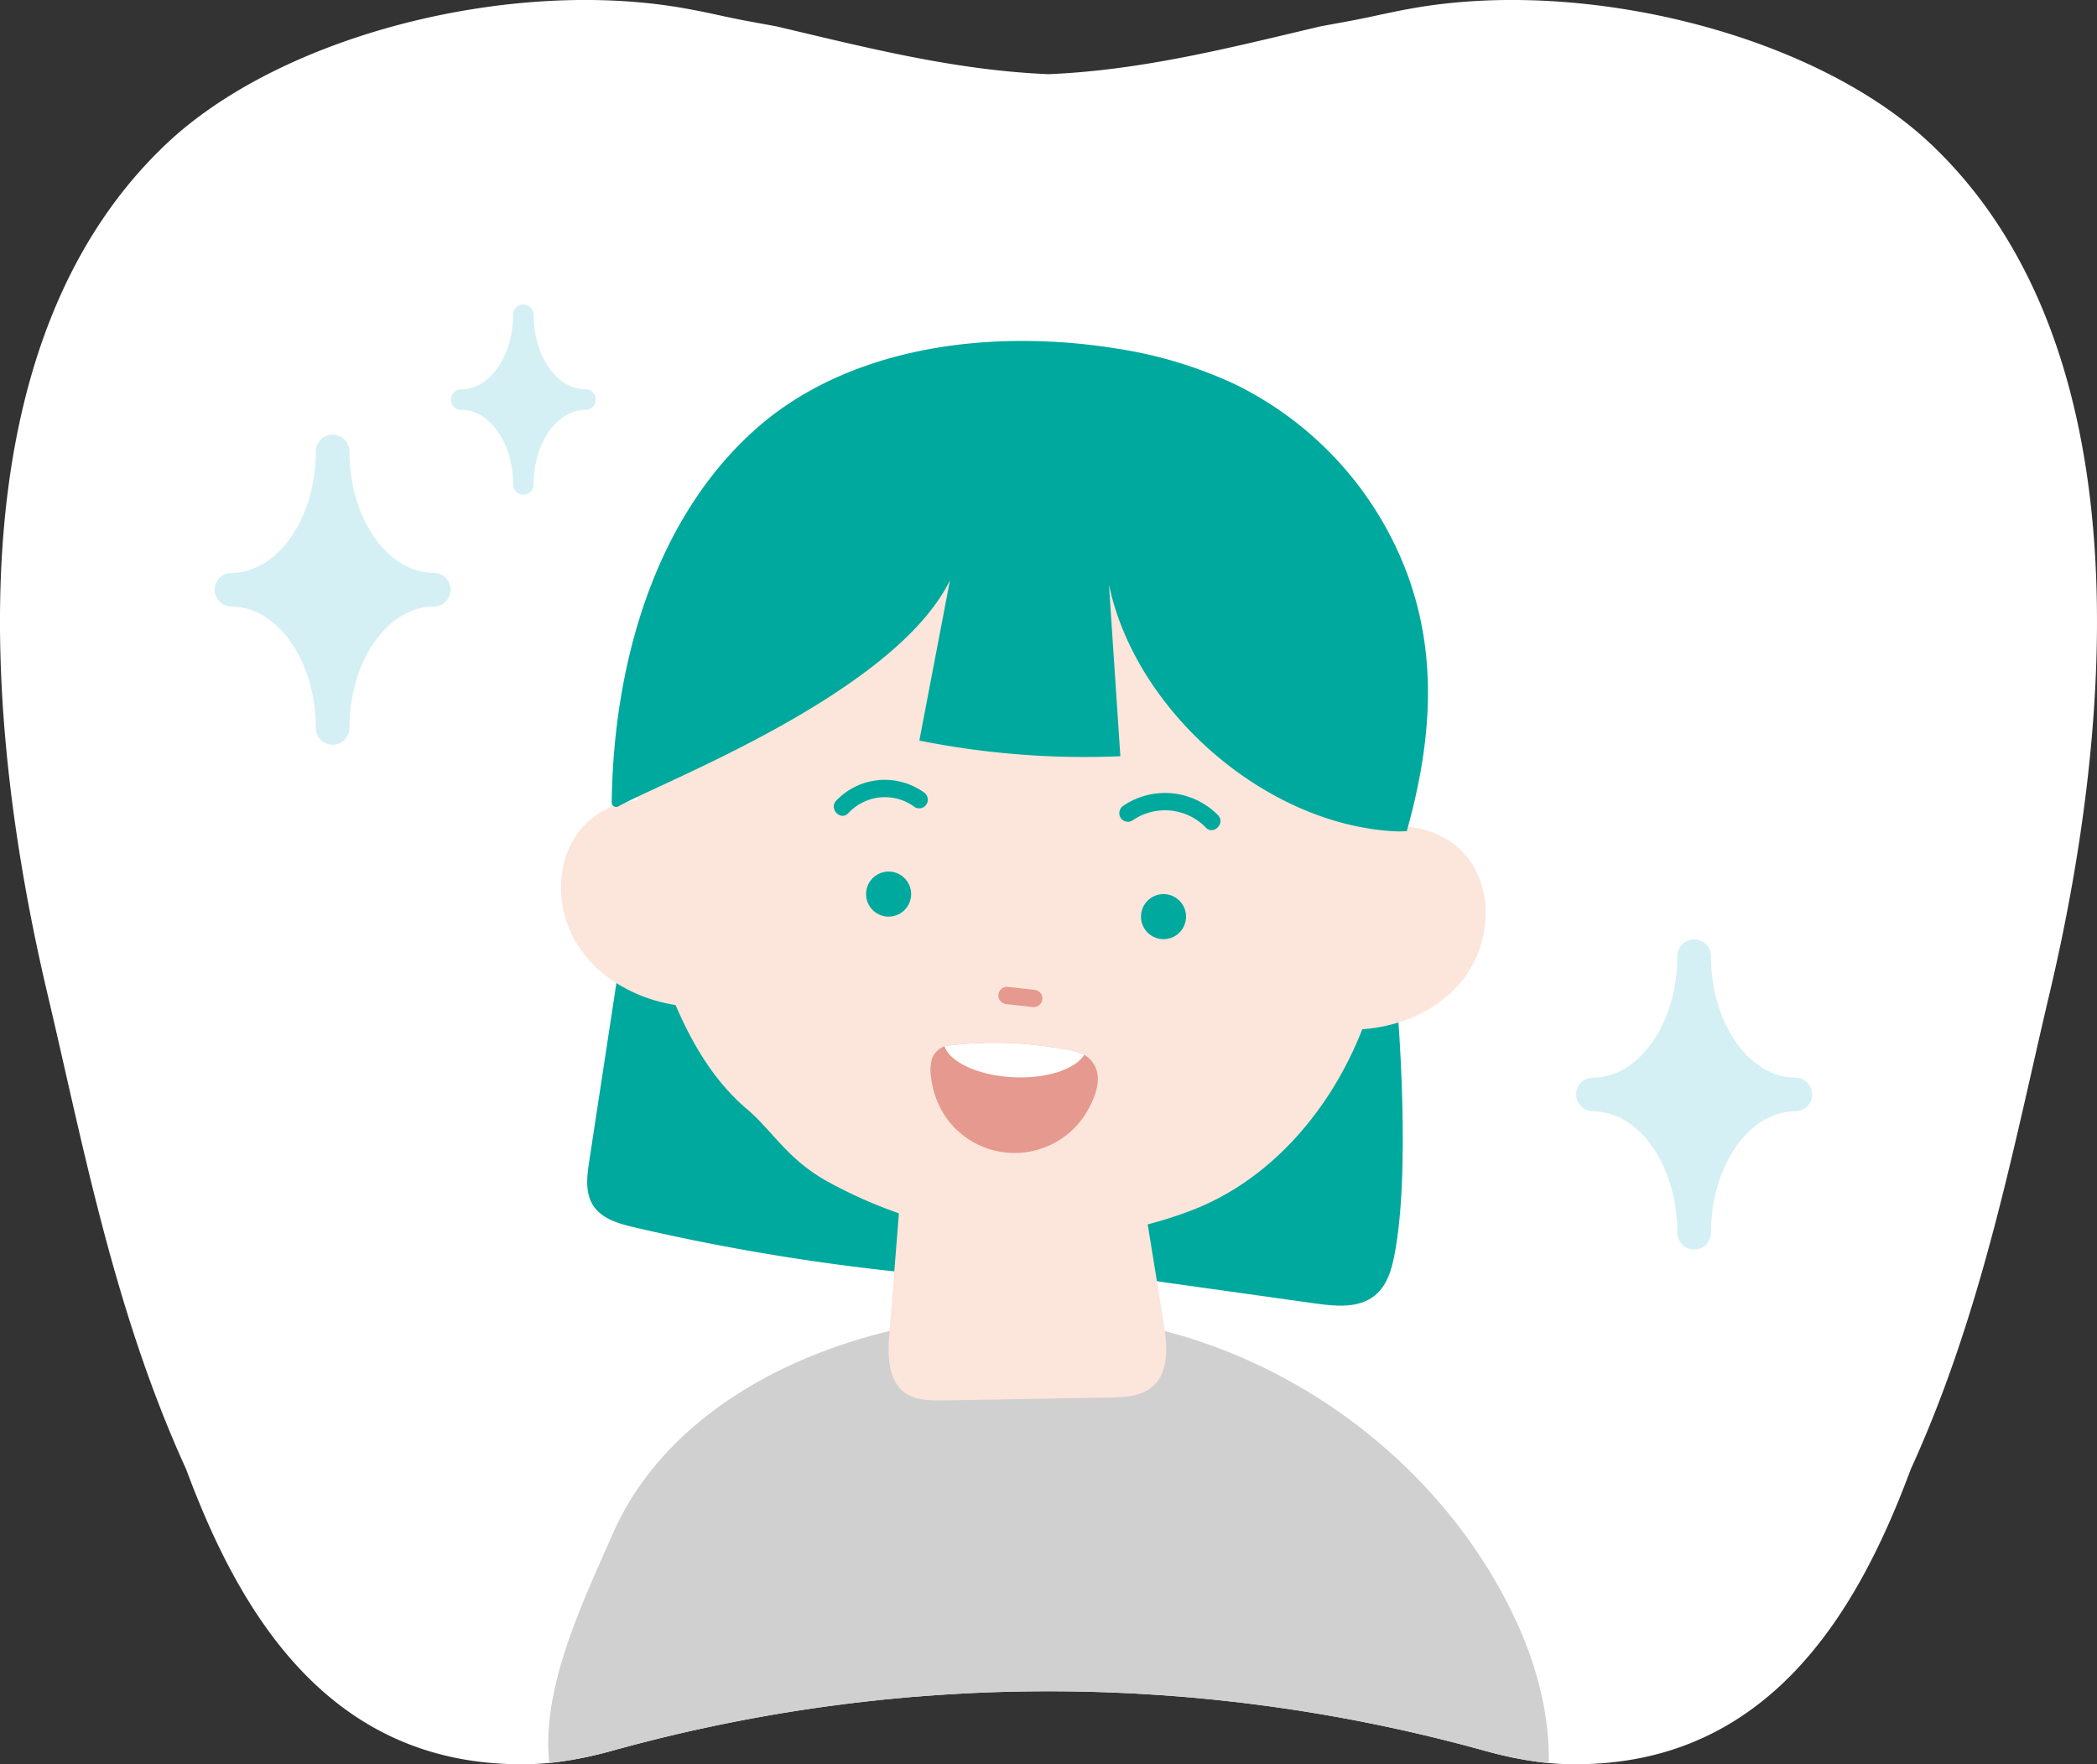 <svg xmlns="http://www.w3.org/2000/svg" xmlns:xlink="http://www.w3.org/1999/xlink" width="267.124" height="224.736" viewBox="0 0 267.124 224.736">
  <rect x="0" y="0" width="267.124" height="224.736" fill="#333333" stroke="none"/>
  <defs>
    <clipPath id="clip-path">
      <path id="Path_3475" data-name="Path 3475" d="M245.972,18.363C231.214,4.382,201.955-2.9,179.8,1.078c-1.537.275-3.1.6-4.675.946-2.14.475-4.335.857-6.522,1.259-.255.047-.513.1-.775.164-11.269,2.666-22.477,5.518-34.256,6h-.031c-11.777-.483-22.984-3.334-34.255-6-.258-.062-.513-.114-.765-.161-2.191-.4-4.39-.786-6.533-1.262-1.578-.35-3.138-.67-4.672-.946C65.159-2.9,35.9,4.382,21.151,18.363-6.189,44.27-2,92.556,6.044,126.581c4.522,19.131,8.469,40.445,17.667,60.574,6.724,18.108,18.1,37.818,43.121,37.577h.045a34.936,34.936,0,0,0,4.306-.3A48.791,48.791,0,0,0,77.7,223.09a207.63,207.63,0,0,1,111.7,0,48.672,48.672,0,0,0,6.521,1.341,34.936,34.936,0,0,0,4.306.3h.044c25.03.24,36.406-19.47,43.13-37.577,9.2-20.129,13.149-41.442,17.673-60.574,8.048-34.026,12.241-82.311-15.1-108.218" transform="translate(268.115 552.661)" fill="#fff"/>
    </clipPath>
    <clipPath id="clip-path-2">
      <rect id="Rectangle_319" data-name="Rectangle 319" width="127.464" height="208.721" fill="none"/>
    </clipPath>
    <clipPath id="clip-path-3">
      <path id="Path_3472" data-name="Path 3472" d="M120.355,185.65a3.558,3.558,0,0,0-1.5-2.028,7.846,7.846,0,0,0-2.877-.808,48.757,48.757,0,0,0-14.491-.443l-.044.008a1.3,1.3,0,0,0-.249.031,2.643,2.643,0,0,0-1.826,1.624,5.246,5.246,0,0,0-.111,2.5,11.1,11.1,0,0,0,1.875,4.989,10.686,10.686,0,0,0,18.012-.819c.806-1.412,1.663-3.4,1.21-5.052" transform="translate(-50.462 -92.629)" fill="#e6998e"/>
    </clipPath>
    <clipPath id="clip-path-4">
      <rect id="Rectangle_320" data-name="Rectangle 320" width="30.154" height="39.596" fill="#41bcd3"/>
    </clipPath>
    <clipPath id="clip-path-6">
      <rect id="Rectangle_320-3" data-name="Rectangle 320" width="18.444" height="24.219" fill="#41bcd3"/>
    </clipPath>
  </defs>
  <g id="Group_412" data-name="Group 412" transform="translate(-607.075 -552)">
    <g id="Group_252" data-name="Group 252" transform="translate(338.96 -0.66)">
      <g id="Group_246" data-name="Group 246" transform="translate(-309.061 -54.134)">
        <path id="Path_3475-2" data-name="Path 3475" d="M245.972,18.363C231.214,4.382,201.955-2.9,179.8,1.078c-1.537.275-3.1.6-4.675.946-2.14.475-4.335.857-6.522,1.259-.255.047-.513.1-.775.164-11.269,2.666-22.477,5.518-34.256,6h-.031c-11.777-.483-22.984-3.334-34.255-6-.258-.062-.513-.114-.765-.161-2.191-.4-4.39-.786-6.533-1.262-1.578-.35-3.138-.67-4.672-.946C65.159-2.9,35.9,4.382,21.151,18.363-6.189,44.27-2,92.556,6.044,126.581c4.522,19.131,8.469,40.445,17.667,60.574,6.724,18.108,18.1,37.818,43.121,37.577h.045a34.936,34.936,0,0,0,4.306-.3A48.791,48.791,0,0,0,77.7,223.09a207.63,207.63,0,0,1,111.7,0,48.672,48.672,0,0,0,6.521,1.341,34.936,34.936,0,0,0,4.306.3h.044c25.03.24,36.406-19.47,43.13-37.577,9.2-20.129,13.149-41.442,17.673-60.574,8.048-34.026,12.241-82.311-15.1-108.218" transform="translate(577.176 606.795)" fill="#fff"/>
      </g>
      <g id="Mask_Group_4" data-name="Mask Group 4" clip-path="url(#clip-path)">
        <g id="Group_247" data-name="Group 247">
          <g id="Group_234" data-name="Group 234" transform="translate(337.946 596.092)">
            <g id="Group_233" data-name="Group 233" clip-path="url(#clip-path-2)">
              <path id="Path_3457" data-name="Path 3457" d="M14.5,150.487,10.377,177.5c-.29,1.9-.543,3.989.486,5.61,1.1,1.73,3.286,2.352,5.282,2.817a275.631,275.631,0,0,0,38.513,6.132c3.273-4.687,1.793-11.4-1.7-15.929s-8.573-7.485-13.252-10.769a95.361,95.361,0,0,1-22.269-21.886c-2.129,2.519-2.936,7.01-2.936,7.01" transform="translate(-5.151 -73.012)" fill="#00a99d"/>
              <path id="Path_3458" data-name="Path 3458" d="M177.193,167.65s2.01,21.017.035,33.007c-.38,2.309-.9,4.827-2.734,6.283-2.044,1.625-4.957,1.345-7.543.983l-19.786-2.774c-3.864-.541-8.252-1.418-10.219-4.787-2.091-3.58-.244-8.353,2.833-11.133s7.112-4.188,10.79-6.1c10.708-5.57,26.623-15.477,26.623-15.477" transform="translate(-69.235 -85.313)" fill="#00a99d"/>
              <path id="Path_3459" data-name="Path 3459" d="M8.234,280.394c9.207-20.9,37.591-30.161,61.322-27.467s44.859,18.613,54.1,39.394c4.645,10.449,6.062,23.577-1.638,32.344-6.29,7.162-16.79,9.385-26.533,10.627-16.678,2.126-33.54,2.146-50.342,1.617-14.937-.47-21.652-4.11-32.587-10.264-20.747-11.677-11.032-31.014-4.318-46.251" transform="translate(0 -128.477)" fill="#d0d0d0"/>
              <path id="Path_3460" data-name="Path 3460" d="M98.969,19.582c13.15,8.653,18.451,25.376,19.933,41.048,1.044,11.038.617,22.433-3.285,32.811s-11.64,19.666-22,23.61c-14.6,5.555-31.178,4.515-46.057-3.552-5.381-2.917-7.191-6.547-10.547-9.391-4.01-3.4-6.8-8.029-8.9-12.844A63.861,63.861,0,0,1,34.542,29.75a44.6,44.6,0,0,1,9.036-9.6c14.549-11.122,35.435-8.969,52.438-2.167Z" transform="translate(-11.718 -6.281)" fill="#fce5da"/>
              <path id="Path_3461" data-name="Path 3461" d="M208.039,128.158c4.12-3.7,11.349-2.393,14.553,2.12s2.473,11.132-1.028,15.418-9.266,6.334-14.8,6.146c.017-8.126,1.255-15.558,1.272-23.684" transform="translate(-105.219 -64.123)" fill="#fce5da"/>
              <path id="Path_3462" data-name="Path 3462" d="M19.2,120.714c-4.141-3.067-10.63-1.658-13.688,2.49s-2.777,10.216.056,14.52,7.835,6.892,12.947,7.542a2.9,2.9,0,0,0,2.6-.575,3.074,3.074,0,0,0,.421-2.331q-.905-10.213-1.812-20.425Z" transform="translate(-1.694 -60.587)" fill="#fce5da"/>
              <path id="Path_3463" data-name="Path 3463" d="M119.938,211.391c-9.949-.672-19.774-.691-29.741-.374l-1.809,22.764c-.214,2.687-.212,5.876,1.965,7.466,1.383,1.01,3.234,1.022,4.948.992l21.105-.367c1.931-.033,4.034-.129,5.5-1.386,2.168-1.859,1.9-5.229,1.44-8.049q-1.7-10.523-3.408-21.046" transform="translate(-44.933 -107.281)" fill="#fce5da"/>
              <path id="Path_3464" data-name="Path 3464" d="M88.193,140.5a2.869,2.869,0,1,1-2.869-2.869,2.869,2.869,0,0,1,2.869,2.869" transform="translate(-41.96 -70.039)" fill="#00a99d"/>
              <path id="Path_3465" data-name="Path 3465" d="M159.5,146.345a2.869,2.869,0,1,1-2.869-2.869,2.869,2.869,0,0,1,2.869,2.869" transform="translate(-78.247 -73.012)" fill="#00a99d"/>
              <path id="Path_3466" data-name="Path 3466" d="M17.316,59.289a.567.567,0,0,1-.846-.5c.221-17.426,5.356-35.99,18.325-47.546C43.41,3.568,55.257.334,66.792.027A74.851,74.851,0,0,1,80.611.942,55.13,55.13,0,0,1,95.88,5.523,44.054,44.054,0,0,1,117.85,29.775c3.843,10.5,3.1,21.252-.1,32.671l-1.021.033C100.1,61.917,83.208,47.318,79.814,31.03L81.264,52.9a107.24,107.24,0,0,1-25.605-1.995Q57.61,40.7,59.56,30.493c-7.092,14.427-36.815,25.716-42.244,28.8" transform="translate(-8.381 0)" fill="#00a99d"/>
              <path id="Path_3467" data-name="Path 3467" d="M117.88,169.727l3.386.376a1.1,1.1,0,0,0,.781-.324,1.105,1.105,0,0,0,0-1.563,1.276,1.276,0,0,0-.781-.324l-3.386-.376a1.1,1.1,0,0,0-.781.324,1.105,1.105,0,0,0,0,1.563,1.276,1.276,0,0,0,.781.324" transform="translate(-59.424 -85.244)" fill="#e6998e"/>
              <path id="Path_3468" data-name="Path 3468" d="M149.782,120.751a7.266,7.266,0,0,1,9.357.878c.976,1.038,2.537-.527,1.563-1.563a9.472,9.472,0,0,0-12.035-1.223,1.136,1.136,0,0,0-.4,1.512,1.114,1.114,0,0,0,1.512.4" transform="translate(-75.376 -59.655)" fill="#00a99d"/>
              <path id="Path_3469" data-name="Path 3469" d="M75.938,118.074a6.35,6.35,0,0,1,8.464-.757,1.112,1.112,0,0,0,1.512-.4,1.132,1.132,0,0,0-.4-1.512,8.556,8.556,0,0,0-11.142,1.1c-.948,1.055.609,2.623,1.563,1.563" transform="translate(-37.698 -57.93)" fill="#00a99d"/>
              <path id="Path_3470" data-name="Path 3470" d="M120.355,185.65a3.558,3.558,0,0,0-1.5-2.028,7.846,7.846,0,0,0-2.877-.808,48.757,48.757,0,0,0-14.491-.443l-.044.008a1.3,1.3,0,0,0-.249.031,2.643,2.643,0,0,0-1.826,1.624,5.246,5.246,0,0,0-.111,2.5,11.1,11.1,0,0,0,1.875,4.989,10.686,10.686,0,0,0,18.012-.819c.806-1.412,1.663-3.4,1.21-5.052" transform="translate(-50.462 -92.629)" fill="#e6998e"/>
              <g id="Mask_Group_2" data-name="Mask Group 2" clip-path="url(#clip-path-3)">
                <path id="Path_3471" data-name="Path 3471" d="M9.15.161C14.2.25,18.329,2.287,18.365,4.712s-4.03,4.318-9.083,4.23S.1,6.815.066,4.39,4.1.072,9.15.161Z" transform="matrix(1, 0.017, -0.017, 1, 50.356, 84.704)" fill="#fff"/>
              </g>
            </g>
          </g>
          <g id="Group_236" data-name="Group 236" transform="translate(468.846 672.279)">
            <g id="Group_235" data-name="Group 235" transform="translate(0 0)" opacity="0.219" clip-path="url(#clip-path-4)">
              <path id="Path_3473" data-name="Path 3473" d="M28.009,17.653c-5.947,0-10.786-6.956-10.786-15.507a2.146,2.146,0,0,0-4.291,0c0,8.551-4.839,15.507-10.786,15.507a2.146,2.146,0,0,0,0,4.291c5.947,0,10.786,6.956,10.786,15.507a2.146,2.146,0,0,0,4.291,0c0-8.551,4.838-15.507,10.786-15.507a2.146,2.146,0,0,0,0-4.291" transform="translate(0 0)" fill="#41bcd3"/>
            </g>
          </g>
          <g id="Group_237" data-name="Group 237" transform="translate(295.409 607.982)">
            <g id="Group_235-2" data-name="Group 235" transform="translate(0 0)" opacity="0.219" clip-path="url(#clip-path-4)">
              <path id="Path_3473-2" data-name="Path 3473" d="M28.009,17.653c-5.947,0-10.786-6.956-10.786-15.507a2.146,2.146,0,0,0-4.291,0c0,8.551-4.839,15.507-10.786,15.507a2.146,2.146,0,0,0,0,4.291c5.947,0,10.786,6.956,10.786,15.507a2.146,2.146,0,0,0,4.291,0c0-8.551,4.838-15.507,10.786-15.507a2.146,2.146,0,0,0,0-4.291" transform="translate(0 0)" fill="#41bcd3"/>
            </g>
          </g>
          <g id="Group_238" data-name="Group 238" transform="translate(325.563 591.45)">
            <g id="Group_235-3" data-name="Group 235" transform="translate(0 0)" opacity="0.219" clip-path="url(#clip-path-6)">
              <path id="Path_3473-3" data-name="Path 3473" d="M17.132,10.8c-3.638,0-6.6-4.255-6.6-9.485a1.312,1.312,0,0,0-2.625,0c0,5.23-2.96,9.485-6.6,9.485a1.312,1.312,0,1,0,0,2.625c3.638,0,6.6,4.255,6.6,9.485a1.312,1.312,0,0,0,2.625,0c0-5.23,2.959-9.485,6.6-9.485a1.312,1.312,0,0,0,0-2.625" transform="translate(0 0)" fill="#41bcd3"/>
            </g>
          </g>
        </g>
      </g>
    </g>
  </g>
</svg>
